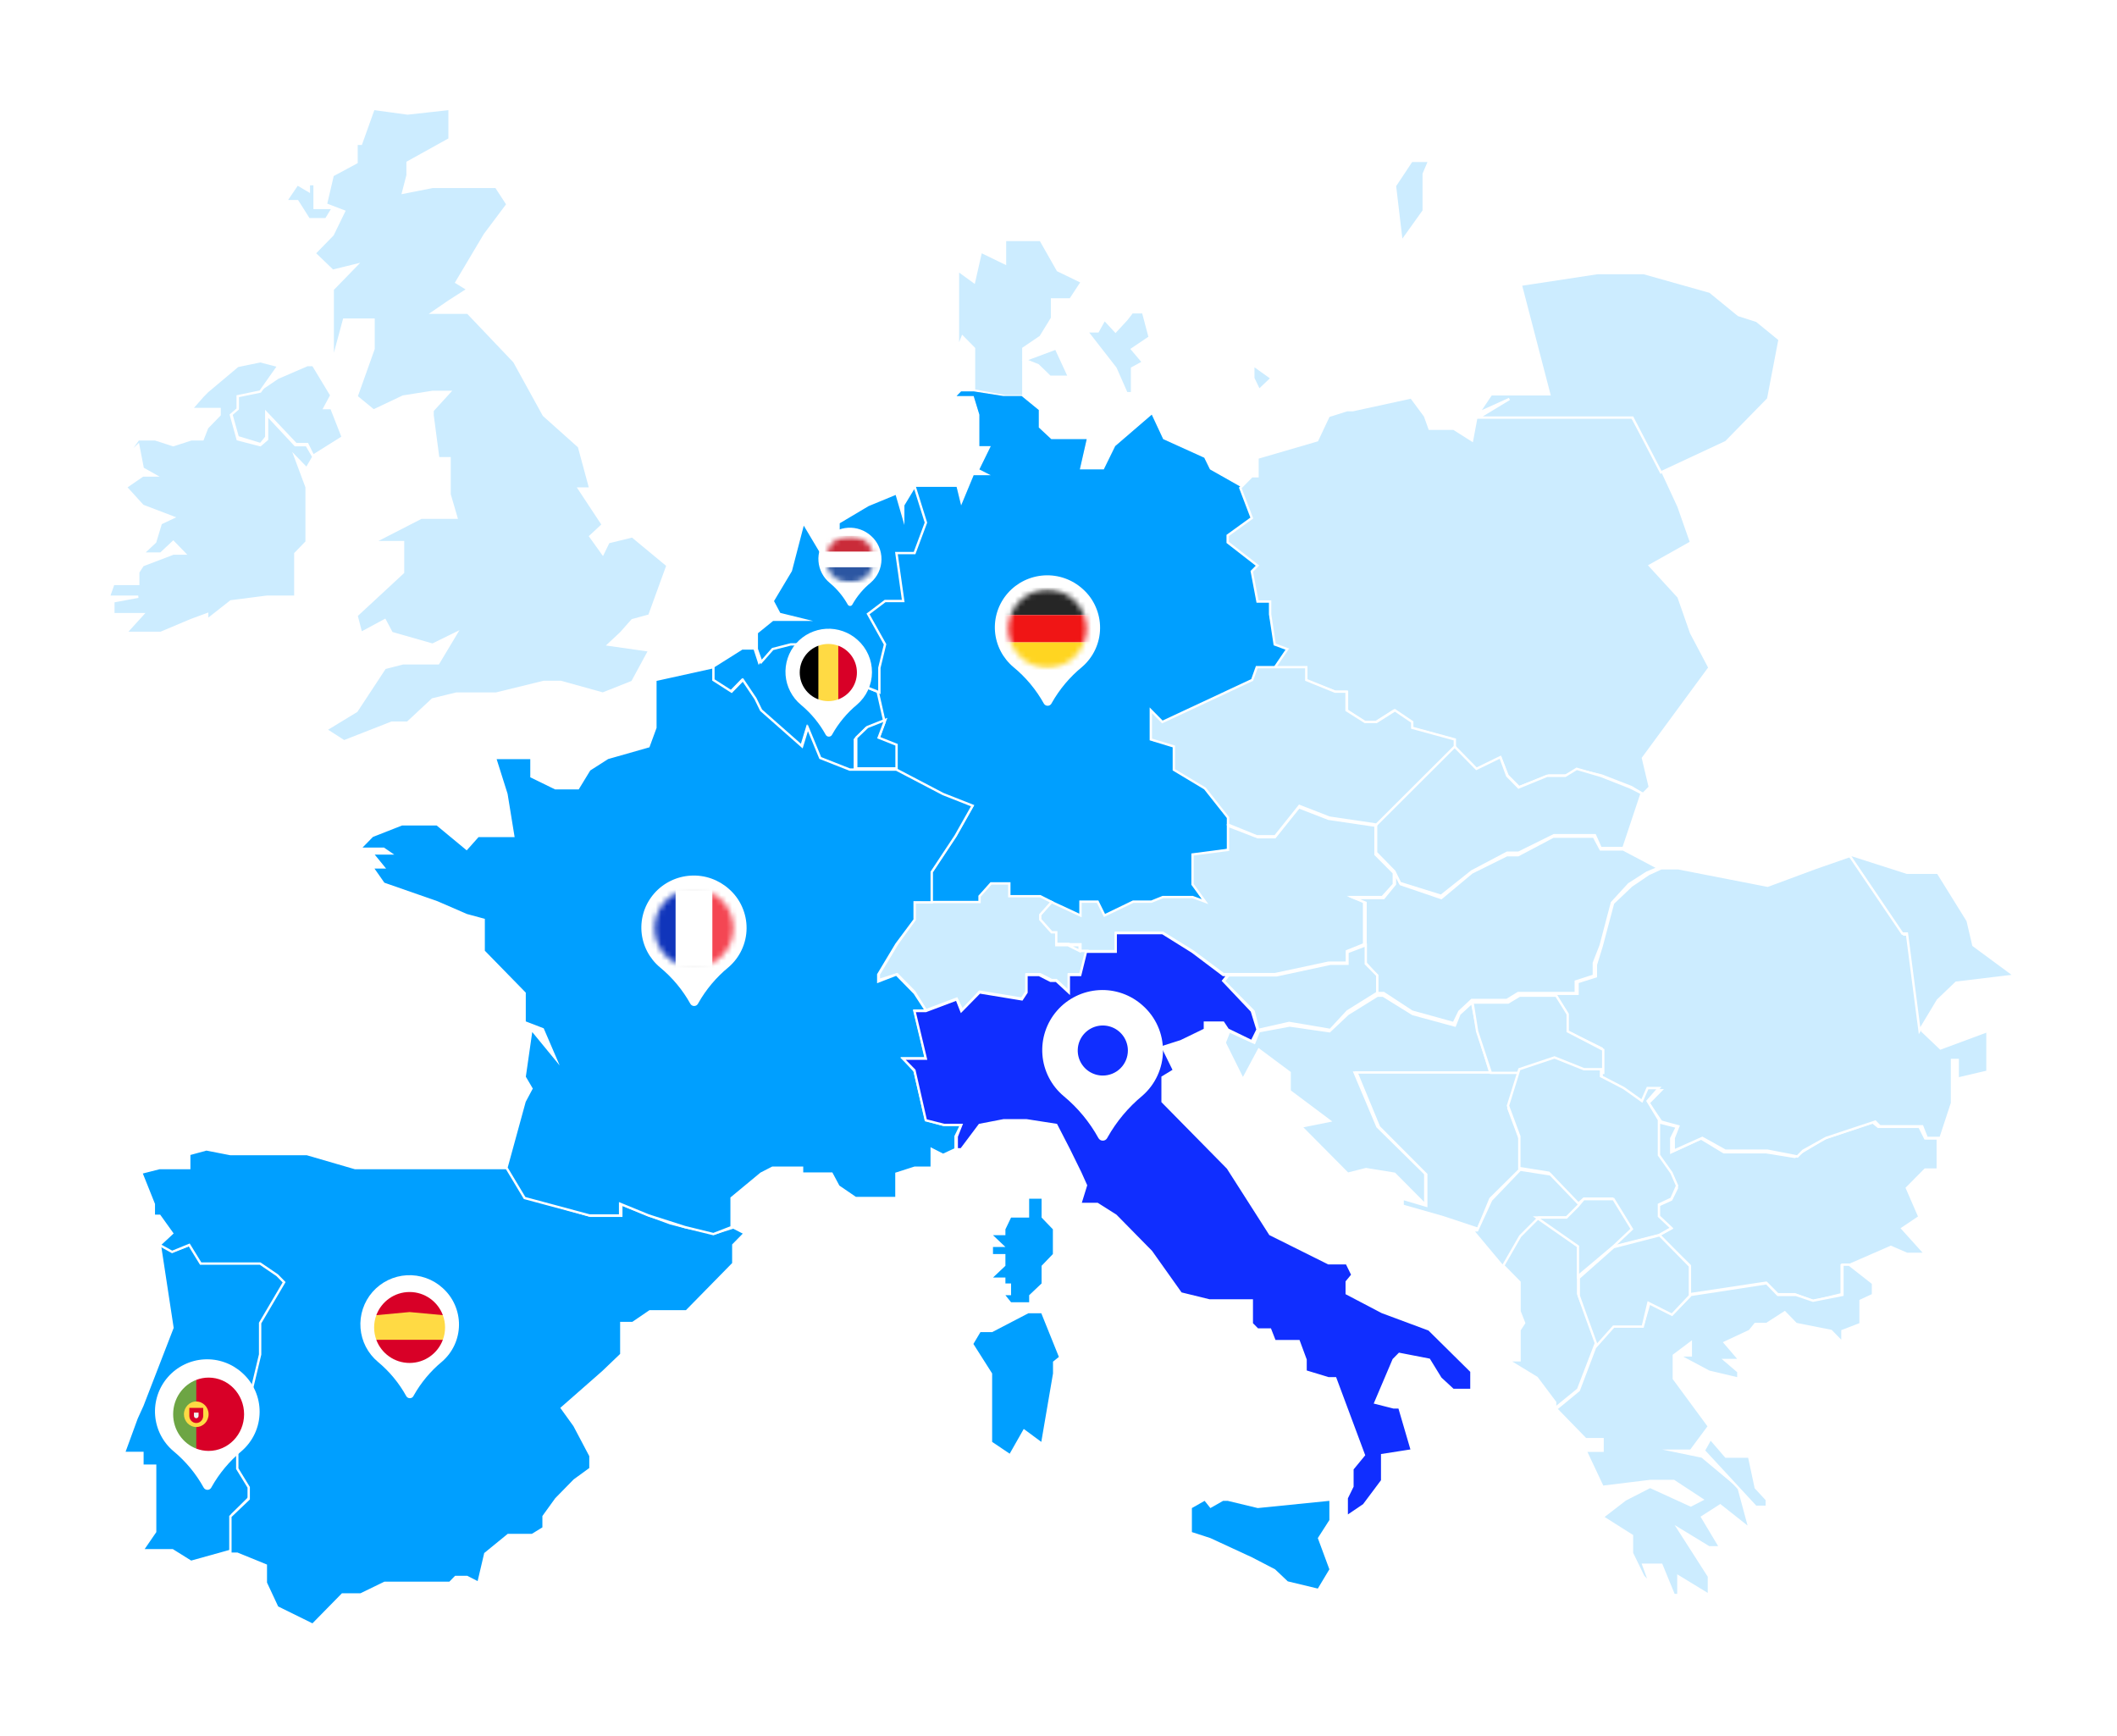 <svg width="389" height="319" viewBox="0 0 389 319" fill="none" xmlns="http://www.w3.org/2000/svg">
<path fill-rule="evenodd" clip-rule="evenodd" d="M275.842 232.157L279.216 226.804L282.383 223.372L289.974 228.944V232.157V234.303V237.73L291.244 240.948L293.349 246.521L289.974 255.306L285.758 258.738V257.665L282.383 253.166L277.105 249.947H279.216V244.375L280.059 243.089L279.216 240.948V235.59L275.842 232.157Z" fill="#CCECFF"/>
<path d="M275.842 232.157L279.216 226.804L282.383 223.372L289.974 228.944V232.157V234.303V237.73L291.244 240.948L293.349 246.521L289.974 255.306L285.758 258.738V257.665L282.383 253.166L277.105 249.947H279.216V244.375L280.059 243.089L279.216 240.948V235.59L275.842 232.157Z" stroke="white" stroke-width="0.433" stroke-miterlimit="10"/>
<path fill-rule="evenodd" clip-rule="evenodd" d="M130.892 122.586L136.337 119.154H138.644L139.481 121.726L141.575 119.154L144.926 118.294H148.278L152.679 119.154L157.075 121.726L156.03 124.951L161.268 127.097L162.526 132.675L159.174 133.748L157.075 135.894V141.477H156.03L150.585 139.332L148.278 133.748L147.234 137.186L139.481 130.529L138.644 128.383L136.337 124.951L134.243 127.097L130.892 124.951V122.586Z" fill="#009FFF"/>
<path d="M130.892 122.586L136.337 119.154H138.644L139.481 121.726L141.575 119.154L144.926 118.294H148.278L152.679 119.154L157.075 121.726L156.03 124.951L161.268 127.097L162.526 132.675L159.174 133.748L157.075 135.894V141.477H156.03L150.585 139.332L148.278 133.748L147.234 137.186L139.481 130.529L138.644 128.383L136.337 124.951L134.243 127.097L130.892 124.951V122.586Z" stroke="white" stroke-width="0.433" stroke-miterlimit="10"/>
<path fill-rule="evenodd" clip-rule="evenodd" d="M304.775 206.205L308.138 207.053L307.089 209.176V211.72L312.551 209.176L316.756 211.72H319.07H324.532L329.787 212.568L331.051 211.72L335.256 209.176L344.082 206.205L345.131 207.053H352.7L353.755 209.176H356.063V214.898H353.755L350.392 218.296L352.7 223.597L349.55 225.72L353.755 230.386H350.392L347.445 229.112L339.669 232.503H338.405V237.81L333.15 239.079L329.787 237.81H326.638L324.532 235.688L310.452 237.81V232.503L304.775 226.989L307.089 225.72L304.775 223.597V221.474L307.089 220.419L308.138 218.296L307.089 215.96L304.775 212.568V206.205Z" fill="#CCECFF"/>
<path d="M304.775 206.205L308.138 207.053L307.089 209.176V211.72L312.551 209.176L316.756 211.72H319.07H324.532L329.787 212.568L331.051 211.72L335.256 209.176L344.082 206.205L345.131 207.053H352.7L353.755 209.176H356.063V214.898H353.755L350.392 218.296L352.7 223.597L349.55 225.72L353.755 230.386H350.392L347.445 229.112L339.669 232.503H338.405V237.81L333.15 239.079L329.787 237.81H326.638L324.532 235.688L310.452 237.81V232.503L304.775 226.989L307.089 225.72L304.775 223.597V221.474L307.089 220.419L308.138 218.296L307.089 215.96L304.775 212.568V206.205Z" stroke="white" stroke-width="0.433" stroke-miterlimit="10"/>
<path fill-rule="evenodd" clip-rule="evenodd" d="M178.978 71.737V64.025L176.867 61.879L176.024 64.025V55.02V49.661L178.978 51.807L180.241 46.229L184.671 48.375V44.089H191.207L194.368 49.661L198.798 51.807L196.687 55.02H193.312V57.16V58.447L191.207 61.879L188.04 64.025V69.597V72.81H184.671L178.978 71.737Z" fill="#CCECFF"/>
<path d="M178.978 71.737V64.025L176.867 61.879L176.024 64.025V55.02V49.661L178.978 51.807L180.241 46.229L184.671 48.375V44.089H191.207L194.368 49.661L198.798 51.807L196.687 55.02H193.312V57.16V58.447L191.207 61.879L188.04 64.025V69.597V72.81H184.671L178.978 71.737Z" stroke="white" stroke-width="0.433" stroke-miterlimit="10"/>
<path fill-rule="evenodd" clip-rule="evenodd" d="M208.016 72.251H207.001L204.976 67.659L199.698 60.881H201.729L202.946 58.689L204.976 60.881L207.001 58.689L208.016 57.38H210.047L211.264 61.971L208.016 64.157L210.047 66.563L208.016 67.659V72.251Z" fill="#CCECFF"/>
<path d="M208.016 72.251H207.001L204.976 67.659L199.698 60.881H201.729L202.946 58.689L204.976 60.881L207.001 58.689L208.016 57.38H210.047L211.264 61.971L208.016 64.157L210.047 66.563L208.016 67.659V72.251Z" stroke="white" stroke-width="0.433" stroke-miterlimit="10"/>
<path fill-rule="evenodd" clip-rule="evenodd" d="M196.433 69.234H192.937L190.751 67.111L188.346 66.147L194.028 64.025L196.433 69.234Z" fill="#CCECFF"/>
<path d="M196.433 69.234H192.937L190.751 67.111L188.346 66.147L194.028 64.025L196.433 69.234Z" stroke="white" stroke-width="0.433" stroke-miterlimit="10"/>
<path fill-rule="evenodd" clip-rule="evenodd" d="M178.914 71.916L184.371 72.77H187.723L190.872 75.342V76.196V78.55L193.174 80.69H196.323H199.681L198.417 86.251H202.824L204.924 81.97L211.633 76.196L213.732 80.69L221.278 84.11L222.327 86.251L227.992 89.458L230.092 95.024L225.477 98.445V99.518L230.928 103.798L230.092 105.079L230.928 110.426H233.236V112.993L234.285 118.346L236.593 119.413L234.285 122.626H230.928L230.092 124.98L213.732 132.681L211.633 130.541V132.681V136.101L215.826 137.168V141.449L221.278 144.875L222.327 145.948L225.477 150.228V151.509V156.002L218.976 157.07V162.417L221.278 165.843L218.976 164.77H213.732L211.633 165.843H208.281L202.824 168.197L201.78 165.843H198.417V168.197L193.174 165.843L190.872 164.77H188.565H187.723H185.415V162.417H184.371H182.064L179.964 164.77V165.843H178.914H176.607H175.77H173.463H171.363V160.283L175.77 153.649L178.914 148.082L173.463 145.948L164.862 141.449V137.168L161.511 136.101L162.768 132.681L161.511 127.114V122.626L162.768 118.346L159.411 112.993L162.768 110.426H165.912L164.862 101.658H168.012L170.106 96.305L168.012 89.458H175.77L176.607 92.884L178.914 87.323H182.064L179.964 86.251L182.064 81.97H179.964V80.69V76.196L178.914 72.77H175.77L176.607 71.916H178.914Z" fill="#CCECFF"/>
<path d="M178.914 71.916L184.371 72.77H187.723L190.872 75.342V76.196V78.55L193.174 80.69H196.323H199.681L198.417 86.251H202.824L204.924 81.97L211.633 76.196L213.732 80.69L221.278 84.11L222.327 86.251L227.992 89.458L230.092 95.024L225.477 98.445V99.518L230.928 103.798L230.092 105.079L230.928 110.426H233.236V112.993L234.285 118.346L236.593 119.413L234.285 122.626H230.928L230.092 124.98L213.732 132.681L211.633 130.541V132.681V136.101L215.826 137.168V141.449L221.278 144.875L222.327 145.948L225.477 150.228V151.509V156.002L218.976 157.07V162.417L221.278 165.843L218.976 164.77H213.732L211.633 165.843H208.281L202.824 168.197L201.78 165.843H198.417V168.197L193.174 165.843L190.872 164.77H188.565H187.723H185.415V162.417H184.371H182.064L179.964 164.77V165.843H178.914H176.607H175.77H173.463H171.363V160.283L175.77 153.649L178.914 148.082L173.463 145.948L164.862 141.449V137.168L161.511 136.101L162.768 132.681L161.511 127.114V122.626L162.768 118.346L159.411 112.993L162.768 110.426H165.912L164.862 101.658H168.012L170.106 96.305L168.012 89.458H175.77L176.607 92.884L178.914 87.323H182.064L179.964 86.251L182.064 81.97H179.964V80.69V76.196L178.914 72.77H175.77L176.607 71.916H178.914Z" fill="#009FFF"/>
<path fill-rule="evenodd" clip-rule="evenodd" d="M189.107 220.257H191.391V221.555V223.718L193.468 225.881V229.123V230.421L191.391 232.584V234.742V235.826L189.107 237.989V239.281H188.069H185.785L184.746 237.989H185.785V235.826H184.746V234.742H182.462L184.746 232.584V230.421H182.462V229.123H184.746L182.462 226.96H184.746V225.881L185.785 223.718H188.069H189.107V221.555V220.257Z" fill="#009FFF"/>
<path fill-rule="evenodd" clip-rule="evenodd" d="M63.217 136.217L59.883 134.077L65.513 130.65L70.722 122.73L74.062 121.876H80.528L83.862 116.31L79.484 118.456L71.974 116.31L70.722 113.956L66.344 116.31L65.513 113.103L74.062 105.183V99.616H70.722H68.64L70.722 98.549L77.402 95.122H83.862L82.611 90.842V86.349V84.203H80.528L79.484 76.288V75.435L82.611 72.008H79.484L74.062 72.868L68.64 75.435L65.513 72.868L68.64 64.094V61.948V58.735H63.217L61.135 66.442V60.881V53.174L65.513 48.675L61.135 49.748L57.795 46.541L61.135 43.12L63.217 38.834L59.883 37.553L61.135 32.2L65.513 29.847V26.42H66.344L68.64 20L74.893 20.854L82.611 20V25.567L74.893 29.847V32.2L74.062 35.407L79.484 34.34H91.159L93.248 37.553L89.077 43.12L83.862 51.888L85.951 53.174L82.611 55.314L79.484 57.455H85.951L94.499 66.442L99.922 76.288L106.388 82.068L108.471 89.769H106.388L110.766 96.409L108.471 98.549L110.766 101.756L111.811 99.616L116.189 98.549L122.655 103.902L119.315 113.103L116.189 113.956L114.106 116.31L111.811 118.456L119.315 119.523L116.189 125.297L110.766 127.443L103.048 125.297H99.922L91.159 127.443H83.862L79.484 128.51L74.893 132.79H71.974L63.217 136.217Z" fill="#CCECFF"/>
<path d="M63.217 136.217L59.883 134.077L65.513 130.65L70.722 122.73L74.062 121.876H80.528L83.862 116.31L79.484 118.456L71.974 116.31L70.722 113.956L66.344 116.31L65.513 113.103L74.062 105.183V99.616H70.722H68.64L70.722 98.549L77.402 95.122H83.862L82.611 90.842V86.349V84.203H80.528L79.484 76.288V75.435L82.611 72.008H79.484L74.062 72.868L68.64 75.435L65.513 72.868L68.64 64.094V61.948V58.735H63.217L61.135 66.442V60.881V53.174L65.513 48.675L61.135 49.748L57.795 46.541L61.135 43.12L63.217 38.834L59.883 37.553L61.135 32.2L65.513 29.847V26.42H66.344L68.64 20L74.893 20.854L82.611 20V25.567L74.893 29.847V32.2L74.062 35.407L79.484 34.34H91.159L93.248 37.553L89.077 43.12L83.862 51.888L85.951 53.174L82.611 55.314L79.484 57.455H85.951L94.499 66.442L99.922 76.288L106.388 82.068L108.471 89.769H106.388L110.766 96.409L108.471 98.549L110.766 101.756L111.811 99.616L116.189 98.549L122.655 103.902L119.315 113.103L116.189 113.956L114.106 116.31L111.811 118.456L119.315 119.523L116.189 125.297L110.766 127.443L103.048 125.297H99.922L91.159 127.443H83.862L79.484 128.51L74.893 132.79H71.974L63.217 136.217Z" stroke="white" stroke-width="0.433" stroke-miterlimit="10"/>
<path fill-rule="evenodd" clip-rule="evenodd" d="M47.885 71.558L51.029 69.424L56.48 67.07H57.529L60.887 72.631L59.629 74.979H60.887L62.986 80.326L57.529 83.747L56.48 81.607H54.386L48.929 75.838V78.186V80.326L47.885 81.607L43.685 80.326L42.428 75.838L43.685 74.979V72.631L47.885 71.558Z" fill="#CCECFF"/>
<path d="M47.885 71.558L51.029 69.424L56.48 67.07H57.529L60.887 72.631L59.629 74.979H60.887L62.986 80.326L57.529 83.747L56.48 81.607H54.386L48.929 75.838V78.186V80.326L47.885 81.607L43.685 80.326L42.428 75.838L43.685 74.979V72.631L47.885 71.558Z" stroke="white" stroke-width="0.433" stroke-miterlimit="10"/>
<path fill-rule="evenodd" clip-rule="evenodd" d="M59.917 40.282H57.806H59.917H56.75L54.645 36.959H52.533L54.645 33.844L56.75 35.09V33.844H57.806V38.205H61.18L59.917 40.282Z" fill="#CCECFF"/>
<path d="M59.917 40.282H57.806H59.917ZM59.917 40.282H56.75L54.645 36.959H52.533L54.645 33.844L56.75 35.09V33.844H57.806V38.205H61.18L59.917 40.282Z" stroke="white" stroke-width="0.433" stroke-miterlimit="10"/>
<path fill-rule="evenodd" clip-rule="evenodd" d="M47.827 71.945L43.674 72.804V75.158L42.428 76.231L43.674 80.724L47.827 81.797L49.073 80.724V78.584V76.231L54.264 81.797H56.341L57.587 83.943L56.341 86.083L54.264 83.943L56.341 89.51V92.936V95.076V99.576L54.264 101.716V103.856V109.641H49.073L42.428 110.495L38.067 113.922V112.854L35.159 113.922L29.552 116.281H26.23H23.115L26.23 112.854H20.831V110.495L25.399 109.641H20L20.831 107.288H25.399V105.142L26.23 103.856L31.837 101.716H33.913L31.837 99.576L29.552 101.716H26.23L28.514 99.576L29.552 96.149L31.837 95.076L26.23 92.936L23.115 89.51L26.23 87.37H28.514L26.23 86.083L25.399 81.797L23.115 83.943L25.399 80.724H28.514L31.837 81.797L35.159 80.724H37.236L38.067 78.584L40.351 76.231V75.158H35.159L37.236 72.804L38.067 71.945L43.674 67.238L47.827 66.378L51.15 67.238L47.827 71.945Z" fill="#CCECFF"/>
<path d="M47.827 71.945L43.674 72.804V75.158L42.428 76.231L43.674 80.724L47.827 81.797L49.073 80.724V78.584V76.231L54.264 81.797H56.341L57.587 83.943L56.341 86.083L54.264 83.943L56.341 89.51V92.936V95.076V99.576L54.264 101.716V103.856V109.641H49.073L42.428 110.495L38.067 113.922V112.854L35.159 113.922L29.552 116.281H26.23H23.115L26.23 112.854H20.831V110.495L25.399 109.641H20L20.831 107.288H25.399V105.142L26.23 103.856L31.837 101.716H33.913L31.837 99.576L29.552 101.716H26.23L28.514 99.576L29.552 96.149L31.837 95.076L26.23 92.936L23.115 89.51L26.23 87.37H28.514L26.23 86.083L25.399 81.797L23.115 83.943L25.399 80.724H28.514L31.837 81.797L35.159 80.724H37.236L38.067 78.584L40.351 76.231V75.158H35.159L37.236 72.804L38.067 71.945L43.674 67.238L47.827 66.378L51.15 67.238L47.827 71.945Z" stroke="white" stroke-width="0.433" stroke-miterlimit="10"/>
<path fill-rule="evenodd" clip-rule="evenodd" d="M242.149 291.889L236.629 290.563L234.298 288.353L230.053 286.15L222.409 282.614L219.012 281.512V277.099L221.348 275.772L222.409 277.099L224.746 275.772H225.594L231.114 277.099L244.272 275.772V279.303L242.149 282.614L244.272 288.353L242.149 291.889Z" fill="#009FFF"/>
<path fill-rule="evenodd" clip-rule="evenodd" d="M185.531 267.108L182.306 264.939V259.084V258.219V253.662V252.364L178.862 246.942L180.154 244.773H182.306L188.974 241.3H191.339L194.57 249.324L193.491 250.195V252.364L191.339 264.939L188.115 262.557L185.531 267.108Z" fill="#009FFF"/>
<path fill-rule="evenodd" clip-rule="evenodd" d="M157.335 141.195V135.542L159.394 133.58L162.688 132.277L161.454 135.542L164.742 136.845V141.195H161.454H157.335Z" fill="#009FFF"/>
<path d="M157.335 141.195V135.542L159.394 133.58L162.688 132.277L161.454 135.542L164.742 136.845V141.195H161.454H157.335Z" stroke="white" stroke-width="0.433" stroke-miterlimit="10"/>
<path fill-rule="evenodd" clip-rule="evenodd" d="M139.06 119.257V116.246L141.978 113.881H147.614L143.23 112.803L141.978 110.438L145.318 104.848L147.614 96.028L150.948 101.623L153.036 107L156.163 109.578L154.081 103.769L156.163 99.472H154.081V96.028L159.503 92.803L164.718 90.652L165.969 94.955V92.803L168.052 89.36L170.14 96.028L168.052 101.623H164.718L165.969 110.438H162.629L159.503 112.803L162.629 118.398L161.585 122.701V127.218L156.163 125.066L157.415 121.623L153.036 119.257L148.652 118.398H145.318L141.978 119.257L139.896 121.623L139.06 119.257Z" fill="#CCECFF"/>
<path d="M139.06 119.257V116.246L141.978 113.881H147.614L143.23 112.803L141.978 110.438L145.318 104.848L147.614 96.028L150.948 101.623L153.036 107L156.163 109.578L154.081 103.769L156.163 99.472H154.081V96.028L159.503 92.803L164.718 90.652L165.969 94.955V92.803L168.052 89.36L170.14 96.028L168.052 101.623H164.718L165.969 110.438H162.629L159.503 112.803L162.629 118.398L161.585 122.701V127.218L156.163 125.066L157.415 121.623L153.036 119.257L148.652 118.398H145.318L141.978 119.257L139.896 121.623L139.06 119.257Z" fill="#009FFF" stroke="white" stroke-width="0.433" stroke-miterlimit="10"/>
<path fill-rule="evenodd" clip-rule="evenodd" d="M225.644 151.722L231.107 153.833H234.262L238.669 148.336L244.132 150.453L252.75 151.722V157.006L256.113 160.386V162.503L254.013 164.828H250.65H248.55L250.65 165.676V173.498L247.495 174.767V176.884H244.132L234.262 178.995H225.644H224.807L219.131 174.767L213.669 171.387H210.519H205.056V174.767H199.594H198.538V173.498H193.917V171.387H193.075L190.976 169.062V168.214L193.075 165.676L198.538 168.214V165.676H201.693L202.951 168.214L208.206 165.676H211.563L213.669 164.828H219.131L221.444 165.676L219.131 162.503V157.006L225.644 156.158V151.722Z" fill="#CCECFF"/>
<path d="M225.644 151.722L231.107 153.833H234.262L238.669 148.336L244.132 150.453L252.75 151.722V157.006L256.113 160.386V162.503L254.013 164.828H250.65H248.55L250.65 165.676V173.498L247.495 174.767V176.884H244.132L234.262 178.995H225.644H224.807L219.131 174.767L213.669 171.387H210.519H205.056V174.767H199.594H198.538V173.498H193.917V171.387H193.075L190.976 169.062V168.214L193.075 165.676L198.538 168.214V165.676H201.693L202.951 168.214L208.206 165.676H211.563L213.669 164.828H219.131L221.444 165.676L219.131 162.503V157.006L225.644 156.158V151.722Z" stroke="white" stroke-width="0.433" stroke-miterlimit="10"/>
<path fill-rule="evenodd" clip-rule="evenodd" d="M271.331 76.433H299.786L305.266 86.233L308.427 93.057L310.741 99.662L303.155 103.925L308.427 109.676L310.741 116.287L314.115 122.678L301.892 139.303L303.155 144.627L301.892 145.908L299.786 144.627L294.306 142.498L289.876 141.431L287.771 142.498H284.61L279.13 144.627L277.018 142.498L275.755 139.303L271.331 141.431L267.114 137.168V135.894L259.315 133.759V132.698L256.148 130.564L252.779 132.698H250.668L247.513 130.564V128.222V127.154H245.401L239.921 125.02V122.678H236.547H234.228L236.547 119.269L234.228 118.415L233.386 112.878V110.53H231.067L230.017 104.986L231.067 103.925L225.587 99.662V98.387L230.017 95.186L227.906 89.648L230.017 87.514H231.067V84.105L242.027 80.909L244.138 76.433L247.513 75.365H248.563L259.315 73.023L261.842 76.433L262.684 78.775H267.114L270.488 80.909L271.331 76.433Z" fill="#CCECFF"/>
<path d="M271.331 76.433H299.786L305.266 86.233L308.427 93.057L310.741 99.662L303.155 103.925L308.427 109.676L310.741 116.287L314.115 122.678L301.892 139.303L303.155 144.627L301.892 145.908L299.786 144.627L294.306 142.498L289.876 141.431L287.771 142.498H284.61L279.13 144.627L277.018 142.498L275.755 139.303L271.331 141.431L267.114 137.168V135.894L259.315 133.759V132.698L256.148 130.564L252.779 132.698H250.668L247.513 130.564V128.222V127.154H245.401L239.921 125.02V122.678H236.547H234.228L236.547 119.269L234.228 118.415L233.386 112.878V110.53H231.067L230.017 104.986L231.067 103.925L225.587 99.662V98.387L230.017 95.186L227.906 89.648L230.017 87.514H231.067V84.105L242.027 80.909L244.138 76.433L247.513 75.365H248.563L259.315 73.023L261.842 76.433L262.684 78.775H267.114L270.488 80.909L271.331 76.433Z" stroke="white" stroke-width="0.433" stroke-miterlimit="10"/>
<path fill-rule="evenodd" clip-rule="evenodd" d="M29.356 228.633L31.692 229.908L35.096 228.633L37.218 232.042H40.622H44.025H48.271L51.461 234.17L52.736 235.238L48.271 242.904V248.649L46.148 257.383H42.745L44.025 263.982V266.11V269.306L46.148 272.715V274.844L42.745 278.247V284.852L35.096 286.98L31.692 284.852H26.172L28.508 281.443V271.648V269.306H26.172V266.964H22.769L25.105 260.573L26.172 258.231L31.692 243.965L29.356 228.633Z" fill="#009FFF"/>
<path d="M29.356 228.633L31.692 229.908L35.096 228.633L37.218 232.042H40.622H44.025H48.271L51.461 234.17L52.736 235.238L48.271 242.904V248.649L46.148 257.383H42.745L44.025 263.982V266.11V269.306L46.148 272.715V274.844L42.745 278.247V284.852L35.096 286.98L31.692 284.852H26.172L28.508 281.443V271.648V269.306H26.172V266.964H22.769L25.105 260.573L26.172 258.231L31.692 243.965L29.356 228.633Z" stroke="white" stroke-width="0.433" stroke-miterlimit="10"/>
<path fill-rule="evenodd" clip-rule="evenodd" d="M333.434 159.544L340.165 157.196L349.845 171.716H350.895L353.208 189.436L356.576 192.638L365.2 189.436V196.912L359.732 198.193V194.772H358.682V198.193V200.327V202.675L356.576 209.083H354.05L353.208 206.949H345.426L344.584 206.09L335.539 209.083L331.328 211.431L330.272 212.498L324.804 211.431H319.543H317.022L312.811 209.083L307.551 211.431V209.083L308.393 206.949L305.237 206.09L302.924 202.675L305.237 200.327H302.924L301.869 202.675L298.506 200.327L294.3 198.193V196.912V192.638L287.776 189.436V186.021L285.671 182.606H289.876V180.472L293.245 179.405V177.271L294.3 173.85L296.4 165.953L299.769 162.746L302.924 160.611L305.237 159.544H308.393L324.804 162.746L333.434 159.544Z" fill="#CCECFF"/>
<path d="M333.434 159.544L340.165 157.196L349.845 171.716H350.895L353.208 189.436L356.576 192.638L365.2 189.436V196.912L359.732 198.193V194.772H358.682V198.193V200.327V202.675L356.576 209.083H354.05L353.208 206.949H345.426L344.584 206.09L335.539 209.083L331.328 211.431L330.272 212.498L324.804 211.431H319.543H317.022L312.811 209.083L307.551 211.431V209.083L308.393 206.949L305.237 206.09L302.924 202.675L305.237 200.327H302.924L301.869 202.675L298.506 200.327L294.3 198.193V196.912V192.638L287.776 189.436V186.021L285.671 182.606H289.876V180.472L293.245 179.405V177.271L294.3 173.85L296.4 165.953L299.769 162.746L302.924 160.611L305.237 159.544H308.393L324.804 162.746L333.434 159.544Z" stroke="white" stroke-width="0.433" stroke-miterlimit="10"/>
<path fill-rule="evenodd" clip-rule="evenodd" d="M257.538 44.424L256.321 34.144L259.373 29.553H262.626L261.605 31.958V37.646V38.736L257.538 44.424Z" fill="#CCECFF"/>
<path d="M257.538 44.424L256.321 34.144L259.373 29.553H262.626L261.605 31.958V37.646V38.736L257.538 44.424Z" stroke="white" stroke-width="0.433" stroke-miterlimit="10"/>
<path fill-rule="evenodd" clip-rule="evenodd" d="M231.355 71.697L230.294 69.493V67.07L233.68 69.493L231.355 71.697Z" fill="#CCECFF"/>
<path d="M231.355 71.697L230.294 69.493V67.07L233.68 69.493L231.355 71.697Z" stroke="white" stroke-width="0.433" stroke-miterlimit="10"/>
<path fill-rule="evenodd" clip-rule="evenodd" d="M171.375 165.74H173.475H175.788H176.838H178.944H179.993V164.672L182.099 162.319H184.412H185.462V164.672H187.775H188.617H191.144L193.244 165.74L191.144 168.093V168.953L193.244 171.306H194.086V173.446H196.399L198.504 174.727H199.768L198.504 179.007H196.399V182.214L194.086 180.08H193.244L191.144 179.007H188.617V182.214L187.775 183.501L179.993 182.214L176.838 185.641L175.788 183.501L170.112 185.641L168.007 182.214L164.851 179.007L161.488 180.08V179.007L164.851 173.446L168.007 168.953V165.74H171.375Z" fill="#CCECFF"/>
<path d="M171.375 165.74H173.475H175.788H176.838H178.944H179.993V164.672L182.099 162.319H184.412H185.462V164.672H187.775H188.617H191.144L193.244 165.74L191.144 168.093V168.953L193.244 171.306H194.086V173.446H196.399L198.504 174.727H199.768L198.504 179.007H196.399V182.214L194.086 180.08H193.244L191.144 179.007H188.617V182.214L187.775 183.501L179.993 182.214L176.838 185.641L175.788 183.501L170.112 185.641L168.007 182.214L164.851 179.007L161.488 180.08V179.007L164.851 173.446L168.007 168.953V165.74H171.375Z" stroke="white" stroke-width="0.433" stroke-miterlimit="10"/>
<path fill-rule="evenodd" clip-rule="evenodd" d="M93.369 214.615L96.518 219.969L108.494 223.389H114.164V221.249L119.413 223.389L123.186 224.779L126.134 225.535L131.383 226.608L134.746 225.535L136.846 226.608L134.746 228.748V232.169L131.383 235.601L126.134 240.948H119.413L116.264 243.094H114.164V248.868L110.801 252.087L103.244 258.721L105.552 261.928L108.494 267.5V269.854L105.552 271.994L102.195 275.421L99.881 278.628V280.768L97.782 282.054H93.369L89.169 285.481C88.748 287.269 88.333 289.051 87.912 290.834L85.812 289.761H83.713L82.663 290.834H70.687L66.28 292.974H62.917L57.455 298.54L50.948 295.333L48.848 290.84V287.627L43.599 285.486H42.336V278.634L45.699 275.426V273.286L43.599 269.86V264.507C43.172 262.222 42.757 259.938 42.336 257.654H45.699L47.798 248.874V243.1L52.205 235.607L50.948 234.32L47.798 232.175H36.873L34.773 228.754L31.623 230.034L29.316 228.754L31.623 226.614L29.316 223.395H28.266V221.255L25.953 215.475L29.316 214.621H34.773V212.054L37.923 211.195L42.336 212.054H56.405L65.23 214.621H93.369V214.615Z" fill="#009FFF"/>
<path d="M93.369 214.615L96.518 219.969L108.494 223.389H114.164V221.249L119.413 223.389L123.186 224.779L126.134 225.535L131.383 226.608L134.746 225.535L136.846 226.608L134.746 228.748V232.169L131.383 235.601L126.134 240.948H119.413L116.264 243.094H114.164V248.868L110.801 252.087L103.244 258.721L105.552 261.928L108.494 267.5V269.854L105.552 271.994L102.195 275.421L99.881 278.628V280.768L97.782 282.054H93.369L89.169 285.481C88.748 287.269 88.333 289.051 87.912 290.834L85.812 289.761H83.713L82.663 290.834H70.687L66.28 292.974H62.917L57.455 298.54L50.948 295.333L48.848 290.84V287.627L43.599 285.486H42.336V278.634L45.699 275.426V273.286L43.599 269.86V264.507C43.172 262.222 42.757 259.938 42.336 257.654H45.699L47.798 248.874V243.1L52.205 235.607L50.948 234.32L47.798 232.175H36.873L34.773 228.754L31.623 230.034L29.316 228.754L31.623 226.614L29.316 223.395H28.266V221.255L25.953 215.475L29.316 214.621H34.773V212.054L37.923 211.195L42.336 212.054H56.405L65.23 214.621H93.369V214.615Z" stroke="white" stroke-width="0.433" stroke-miterlimit="10"/>
<path fill-rule="evenodd" clip-rule="evenodd" d="M298.269 156.077L304.706 159.481L302.63 160.334L299.307 162.463L296.192 165.866L294.115 173.74L292.869 176.93V179.272L289.547 180.334V182.462H285.394H278.956L276.879 183.737H270.442L268.157 185.866L267.119 187.994L259.436 185.866L254.244 182.462H252.998V179.272L250.921 176.93V173.74V165.866L248.845 165.013H250.921H254.244L256.321 162.463V160.334L257.359 162.463L264.835 165.013L270.442 160.334L276.879 157.139H278.956L285.394 153.735H287.47H292.869L294.115 156.077H298.269Z" fill="#CCECFF"/>
<path d="M298.269 156.077L304.706 159.481L302.63 160.334L299.307 162.463L296.192 165.866L294.115 173.74L292.869 176.93V179.272L289.547 180.334V182.462H285.394H278.956L276.879 183.737H270.442L268.157 185.866L267.119 187.994L259.436 185.866L254.244 182.462H252.998V179.272L250.921 176.93V173.74V165.866L248.845 165.013H250.921H254.244L256.321 162.463V160.334L257.359 162.463L264.835 165.013L270.442 160.334L276.879 157.139H278.956L285.394 153.735H287.47H292.869L294.115 156.077H298.269Z" stroke="white" stroke-width="0.433" stroke-miterlimit="10"/>
<path fill-rule="evenodd" clip-rule="evenodd" d="M310.688 237.931L324.619 235.791L326.695 237.931H330.024L333.145 238.993L338.55 237.931V232.371H339.796L344.162 235.791V237.931L341.878 238.993V243.273L338.55 244.554V246.694L336.467 244.554L330.024 243.273L327.947 241.133L324.619 243.273H322.542L321.498 244.554L316.924 246.694L321.498 252.035L319.422 249.895H316.924L319.422 252.035V253.316L314.016 252.035L308.404 249.041H310.688V246.694L307.567 249.041V253.316L314.016 262.078L310.688 266.566H307.567L312.765 267.639L319.422 273.194L321.498 280.889L316.093 276.615L312.765 278.749L316.093 284.31H314.016L308.404 280.889L314.016 289.651V290.932V293.072L308.404 289.651V290.932V293.072H307.567L305.283 287.511H301.955L303.201 290.932L301.955 289.651L299.878 285.377V282.17L294.473 278.749L298.632 275.542L303.201 273.194L310.688 276.615L312.765 275.542L307.567 272.127H303.201L294.473 273.194L291.352 266.566H294.473V264.432H291.352L285.947 258.877L290.106 255.456L293.429 246.694L296.55 243.273H301.955L303.201 238.993L307.567 241.133L310.688 237.931Z" fill="#CCECFF"/>
<path d="M310.688 237.931L324.619 235.791L326.695 237.931H330.024L333.145 238.993L338.55 237.931V232.371H339.796L344.162 235.791V237.931L341.878 238.993V243.273L338.55 244.554V246.694L336.467 244.554L330.024 243.273L327.947 241.133L324.619 243.273H322.542L321.498 244.554L316.924 246.694L321.498 252.035L319.422 249.895H316.924L319.422 252.035V253.316L314.016 252.035L308.404 249.041H310.688V246.694L307.567 249.041V253.316L314.016 262.078L310.688 266.566H307.567L312.765 267.639L319.422 273.194L321.498 280.889L316.093 276.615L312.765 278.749L316.093 284.31H314.016L308.404 280.889L314.016 289.651V290.932V293.072L308.404 289.651V290.932V293.072H307.567L305.283 287.511H301.955L303.201 290.932L301.955 289.651L299.878 285.377V282.17L294.473 278.749L298.632 275.542L303.201 273.194L310.688 276.615L312.765 275.542L307.567 272.127H303.201L294.473 273.194L291.352 266.566H294.473V264.432H291.352L285.947 258.877L290.106 255.456L293.429 246.694L296.55 243.273H301.955L303.201 238.993L307.567 241.133L310.688 237.931Z" stroke="white" stroke-width="0.433" stroke-miterlimit="10"/>
<path fill-rule="evenodd" clip-rule="evenodd" d="M319.37 273.355L316.33 270.062L313.082 266.549L314.299 264.351L317.137 267.645H321.4L322.617 273.355L324.648 275.553V276.868H322.617L319.37 273.355Z" fill="#CCECFF"/>
<path d="M319.37 273.355L316.33 270.062L313.082 266.549L314.299 264.351L317.137 267.645H321.4L322.617 273.355L324.648 275.553V276.868H322.617L319.37 273.355Z" stroke="white" stroke-width="0.433" stroke-miterlimit="10"/>
<path fill-rule="evenodd" clip-rule="evenodd" d="M198.378 174.738L196.238 173.671H193.885H198.378V174.738Z" fill="#CCECFF"/>
<path d="M198.378 174.738L196.238 173.671H193.885H198.378V174.738Z" stroke="white" stroke-width="0.433" stroke-miterlimit="10"/>
<path fill-rule="evenodd" clip-rule="evenodd" d="M305.203 86.793L299.971 76.733H271.688L277.347 73.306L271.688 75.873L273.99 72.447H284.679L279.441 52.321L293.476 50.181H302.065L314.213 53.607L319.451 57.887L322.803 58.96L326.996 62.386L324.902 73.306L317.15 81.226L305.203 86.793Z" fill="#CCECFF"/>
<path d="M305.203 86.793L299.971 76.733H271.688L277.347 73.306L271.688 75.873L273.99 72.447H284.679L279.441 52.321L293.476 50.181H302.065L314.213 53.607L319.451 57.887L322.803 58.96L326.996 62.386L324.902 73.306L317.15 81.226L305.203 86.793Z" stroke="white" stroke-width="0.433" stroke-miterlimit="10"/>
<path fill-rule="evenodd" clip-rule="evenodd" d="M339.664 156.92L350.399 160.358H356.081L361.555 169.172L362.611 173.683L370.191 179.272L359.45 180.564L356.081 183.789L352.718 189.379L350.399 171.537H349.557L339.664 156.92Z" fill="#CCECFF"/>
<path d="M339.664 156.92L350.399 160.358H356.081L361.555 169.172L362.611 173.683L370.191 179.272L359.45 180.564L356.081 183.789L352.718 189.379L350.399 171.537H349.557L339.664 156.92Z" stroke="white" stroke-width="0.433" stroke-miterlimit="10"/>
<path fill-rule="evenodd" clip-rule="evenodd" d="M225.738 179.215H234.563L244.445 177.086H247.6V174.952L250.963 173.671V177.086L253.069 179.215V182.416L247.6 185.825L244.445 189.24L236.877 187.959L231.2 189.24L230.364 185.825L224.896 180.282L225.738 179.215Z" fill="#CCECFF"/>
<path d="M225.738 179.215H234.563L244.445 177.086H247.6V174.952L250.963 173.671V177.086L253.069 179.215V182.416L247.6 185.825L244.445 189.24L236.877 187.959L231.2 189.24L230.364 185.825L224.896 180.282L225.738 179.215Z" stroke="white" stroke-width="0.433" stroke-miterlimit="10"/>
<path fill-rule="evenodd" clip-rule="evenodd" d="M253.097 182.947H254.147L259.592 186.327L267.339 188.433L268.175 186.327L270.483 184.216L271.527 189.488L273.834 197.085H270.483H259.592H248.909L253.097 207.007L261.894 215.665V221.365L256.24 215.665L251.003 214.817L247.651 215.665L239.062 207.007L244.3 205.951L236.974 200.465V197.085L231.315 192.868L228.385 198.354L225.033 191.599L225.87 189.488L230.479 191.599L231.315 189.488L236.974 188.433L244.3 189.488L247.651 186.327L253.097 182.947Z" fill="#CCECFF"/>
<path d="M253.097 182.947H254.147L259.592 186.327L267.339 188.433L268.175 186.327L270.483 184.216L271.527 189.488L273.834 197.085H270.483H259.592H248.909L253.097 207.007L261.894 215.665V221.365L256.24 215.665L251.003 214.817L247.651 215.665L239.062 207.007L244.3 205.951L236.974 200.465V197.085L231.315 192.868L228.385 198.354L225.033 191.599L225.87 189.488L230.479 191.599L231.315 189.488L236.974 188.433L244.3 189.488L247.651 186.327L253.097 182.947Z" stroke="white" stroke-width="0.433" stroke-miterlimit="10"/>
<path fill-rule="evenodd" clip-rule="evenodd" d="M271.585 225.789L265.176 223.66L257.735 221.538V220.257L262.078 221.538V215.792L253.397 207.07L249.261 197.068H259.805H270.76H273.857H279.234L277.168 203.661L279.234 209.193V214.938L273.857 220.257L271.585 225.789Z" fill="#CCECFF"/>
<path d="M271.585 225.789L265.176 223.66L257.735 221.538V220.257L262.078 221.538V215.792L253.397 207.07L249.261 197.068H259.805H270.76H273.857H279.234L277.168 203.661L279.234 209.193V214.938L273.857 220.257L271.585 225.789Z" stroke="white" stroke-width="0.433" stroke-miterlimit="10"/>
<path fill-rule="evenodd" clip-rule="evenodd" d="M270.58 184.216H277.11L279.215 182.947H285.959L288.064 186.333V189.511L294.594 192.897V197.131H291.225L285.959 195.014L279.215 197.131H273.949L271.422 189.511L270.58 184.216Z" fill="#CCECFF"/>
<path d="M270.58 184.216H277.11L279.215 182.947H285.959L288.064 186.333V189.511L294.594 192.897V197.131H291.225L285.959 195.014L279.215 197.131H273.949L271.422 189.511L270.58 184.216Z" stroke="white" stroke-width="0.433" stroke-miterlimit="10"/>
<path fill-rule="evenodd" clip-rule="evenodd" d="M294.191 196.462V197.76L298.362 199.923L301.702 202.3L302.746 199.923H304.828L302.746 202.3L304.828 205.755V212.245L307.124 215.486L308.168 217.869L307.124 220.245L304.828 221.324V223.487L307.124 225.65L304.828 226.948L296.279 229.111L299.614 225.65L296.279 220.245H291.065L289.813 221.324L284.598 215.486L279.176 214.621V208.784L277.088 203.165L279.176 196.462L285.642 194.299L291.065 196.462H294.191Z" fill="#CCECFF"/>
<path d="M294.191 196.462V197.76L298.362 199.923L301.702 202.3L302.746 199.923H304.828L302.746 202.3L304.828 205.755V212.245L307.124 215.486L308.168 217.869L307.124 220.245L304.828 221.324V223.487L307.124 225.65L304.828 226.948L296.279 229.112L299.614 225.65L296.279 220.245H291.065L289.813 221.324L284.598 215.486L279.176 214.621V208.784L277.088 203.165L279.176 196.462L285.642 194.299L291.065 196.462H294.191Z" stroke="white" stroke-width="0.433" stroke-miterlimit="10"/>
<path fill-rule="evenodd" clip-rule="evenodd" d="M282.751 223.712L279.337 227.139L276.135 232.711L270.58 226.066H271.434L273.995 220.499L279.337 214.927L284.886 215.786L290.441 221.566L288.306 223.712H282.751Z" fill="#CCECFF"/>
<path d="M282.751 223.712L279.337 227.139L276.135 232.711L270.58 226.066H271.434L273.995 220.499L279.337 214.927L284.886 215.786L290.441 221.566L288.306 223.712H282.751Z" stroke="white" stroke-width="0.433" stroke-miterlimit="10"/>
<path fill-rule="evenodd" clip-rule="evenodd" d="M296.481 229.008L289.946 234.511V232.394V229.008L282.349 223.712H287.834L289.946 221.595L290.996 220.326H296.481L299.856 225.829L296.481 229.008Z" fill="#CCECFF"/>
<path d="M296.481 229.008L289.946 234.511V232.394V229.008L282.349 223.712H287.834L289.946 221.595L290.996 220.326H296.481L299.856 225.829L296.481 229.008Z" stroke="white" stroke-width="0.433" stroke-miterlimit="10"/>
<path fill-rule="evenodd" clip-rule="evenodd" d="M304.955 226.971L310.522 232.636V238.087L307.222 241.577L302.89 239.397L301.858 243.758H296.499L293.401 247.242L291.342 241.577L290.102 238.087V234.817L296.499 229.152L304.955 226.971Z" fill="#CCECFF"/>
<path d="M304.955 226.971L310.522 232.636V238.087L307.222 241.577L302.89 239.397L301.858 243.758H296.499L293.401 247.242L291.342 241.577L290.102 238.087V234.817L296.499 229.152L304.955 226.971Z" stroke="white" stroke-width="0.433" stroke-miterlimit="10"/>
<path fill-rule="evenodd" clip-rule="evenodd" d="M267.103 136.984L271.291 141.264L275.686 139.124L276.944 142.55L279.043 144.691L284.275 142.55H287.627L289.721 141.264L294.122 142.55L299.567 144.691L301.661 145.758L298.31 155.818H294.122L293.072 153.464H287.627H285.533L279.043 156.677H276.944L270.454 160.104L264.801 164.597L257.262 162.244L256.212 160.104L252.86 156.677V151.324L267.103 136.984Z" fill="#CCECFF"/>
<path d="M267.103 136.984L271.291 141.264L275.686 139.124L276.944 142.55L279.043 144.691L284.275 142.55H287.627L289.721 141.264L294.122 142.55L299.567 144.691L301.661 145.758L298.31 155.818H294.122L293.072 153.464H287.627H285.533L279.043 156.677H276.944L270.454 160.104L264.801 164.597L257.262 162.244L256.212 160.104L252.86 156.677V151.324L267.103 136.984Z" stroke="white" stroke-width="0.433" stroke-miterlimit="10"/>
<path fill-rule="evenodd" clip-rule="evenodd" d="M230.929 122.586H234.315H236.645H240.031V124.945L245.315 127.085H247.432V128.372V130.512L250.818 132.658H252.935L256.321 130.512L259.494 132.658V133.731L267.327 135.871V137.157L252.935 151.515L244.259 150.228L238.762 148.088L234.315 153.66H230.929L225.645 151.515V150.228L222.259 145.948L221.411 144.875L215.694 141.443V137.157L211.466 135.871V132.658V130.512L213.583 132.658L230.086 124.945L230.929 122.586Z" fill="#CCECFF"/>
<path d="M230.929 122.586H234.315H236.645H240.031V124.945L245.315 127.085H247.432V128.372V130.512L250.818 132.658H252.935L256.321 130.512L259.494 132.658V133.731L267.327 135.871V137.157L252.935 151.515L244.259 150.228L238.762 148.088L234.315 153.66H230.929L225.645 151.515V150.228L222.259 145.948L221.411 144.875L215.694 141.443V137.157L211.466 135.871V132.658V130.512L213.583 132.658L230.086 124.945L230.929 122.586Z" stroke="white" stroke-width="0.433" stroke-miterlimit="10"/>
<path fill-rule="evenodd" clip-rule="evenodd" d="M131.089 122.586V124.939L134.429 127.08L136.511 124.939L138.813 128.366L139.857 130.5L147.379 137.134L148.429 133.707L150.724 139.274L156.158 141.414H157.202H161.379H164.719L173.291 145.902L178.724 148.042L175.586 153.603L171.202 160.231V165.797H168.064V168.999L164.719 173.492L161.379 179.059V180.345L164.719 179.059L168.064 182.48L170.153 185.687H168.064L170.153 194.455H165.982L168.064 196.808L170.153 205.796L173.291 206.655H176.636L175.586 208.789V211.143L173.291 212.21L171.202 211.143V212.21V214.564H168.064L164.719 215.637V220.13H157.202L154.07 217.99L152.813 215.637H150.724H147.379V214.564H142.995H141.945L139.857 215.637L134.429 220.13V225.472L131.089 226.758L125.863 225.472L119.171 223.332L113.945 221.192V223.332H108.303L96.397 220.13L93.057 214.564L96.397 202.375L97.655 200.021L96.397 197.881L97.655 189.113L102.039 194.455L99.743 189.113L96.397 187.827V182.48L88.875 174.779V168.999L85.737 168.151L80.315 165.797L70.491 162.371L68.397 159.377H70.491L68.397 156.81H71.743L70.491 155.951H66.102L68.397 153.603L73.831 151.463H76.969H80.315L85.737 155.951L87.831 153.603H90.963H94.309L93.057 145.902L90.963 139.274H94.309H97.655V142.689L102.039 144.829H106.221L108.303 141.414L111.649 139.274L119.171 137.134L120.429 133.707V124.939L131.089 122.586Z" fill="#009FFF"/>
<path d="M131.089 122.586V124.939L134.429 127.08L136.511 124.939L138.813 128.366L139.857 130.5L147.379 137.134L148.429 133.707L150.724 139.274L156.158 141.414H157.202H161.379H164.719L173.291 145.902L178.724 148.042L175.586 153.603L171.202 160.231V165.797H168.064V168.999L164.719 173.492L161.379 179.059V180.345L164.719 179.059L168.064 182.48L170.153 185.687H168.064L170.153 194.455H165.982L168.064 196.808L170.153 205.796L173.291 206.655H176.636L175.586 208.789V211.143L173.291 212.21L171.202 211.143V212.21V214.564H168.064L164.719 215.637V220.13H157.202L154.07 217.99L152.813 215.637H150.724H147.379V214.564H142.995H141.945L139.857 215.637L134.429 220.13V225.472L131.089 226.758L125.863 225.472L119.171 223.332L113.945 221.192V223.332H108.303L96.397 220.13L93.057 214.564L96.397 202.375L97.655 200.021L96.397 197.881L97.655 189.113L102.039 194.455L99.743 189.113L96.397 187.827V182.48L88.875 174.779V168.999L85.737 168.151L80.315 165.797L70.491 162.371L68.397 159.377H70.491L68.397 156.81H71.743L70.491 155.951H66.102L68.397 153.603L73.831 151.463H76.969H80.315L85.737 155.951L87.831 153.603H90.963H94.309L93.057 145.902L90.963 139.274H94.309H97.655V142.689L102.039 144.829H106.221L108.303 141.414L111.649 139.274L119.171 137.134L120.429 133.707V124.939L131.089 122.586Z" stroke="white" stroke-width="0.433" stroke-miterlimit="10"/>
<path fill-rule="evenodd" clip-rule="evenodd" d="M199.549 174.871H205.012V171.456H210.474H213.624L219.092 174.871L224.763 179.145H225.611L224.763 180.213L230.018 185.768L231.073 189.182L230.018 191.323L225.611 189.182L224.763 187.902H221.4V189.182L216.987 191.323L213.624 192.39L215.729 196.658L213.624 197.939V202.421L225.611 214.598L233.387 226.77L244.104 232.111H247.462L248.511 234.251L247.462 235.526V237.666L253.974 241.081L262.598 244.288L270.374 251.978V255.393H267.005L264.698 253.258L262.598 249.838L257.129 248.776L256.08 249.838L252.717 257.746L256.08 258.6H257.129L259.443 266.503L253.974 267.356V272.052L250.617 276.54L247.462 278.674V275.259L248.511 273.119V269.917L250.617 267.356L245.362 253.258H244.104L239.899 251.978V249.838L238.636 246.423H234.223L233.387 244.288H231.073L230.018 243.221V238.953H222.242L216.987 237.666L211.524 229.977L210.474 228.91L205.012 223.355L201.643 221.22H198.493L199.549 217.8L198.493 215.452L196.394 211.183L194.086 206.701L188.618 205.848H184.413L180 206.701L176.637 211.183H175.8V208.83L176.637 206.701H173.487L170.118 205.848L168.024 196.658L165.919 194.524H170.118L168.024 185.768H170.118L175.8 183.627L176.637 185.768L180 182.347L187.776 183.627L188.618 182.347V179.145H190.931L193.031 180.213H194.086L196.394 182.347V179.145H198.493L199.549 174.871Z" fill="#102EFF"/>
<path d="M199.549 174.871H205.012V171.456H210.474H213.624L219.092 174.871L224.763 179.145H225.611L224.763 180.213L230.018 185.768L231.073 189.182L230.018 191.323L225.611 189.182L224.763 187.902H221.4V189.182L216.987 191.323L213.624 192.39L215.729 196.658L213.624 197.939V202.421L225.611 214.598L233.387 226.77L244.104 232.111H247.462L248.511 234.251L247.462 235.526V237.666L253.974 241.081L262.598 244.288L270.374 251.978V255.393H267.005L264.698 253.258L262.598 249.838L257.129 248.776L256.08 249.838L252.717 257.746L256.08 258.6H257.129L259.443 266.503L253.974 267.356V272.052L250.617 276.54L247.462 278.674V275.259L248.511 273.119V269.917L250.617 267.356L245.362 253.258H244.104L239.899 251.978V249.838L238.636 246.423H234.223L233.387 244.288H231.073L230.018 243.221V238.953H222.242L216.987 237.666L211.524 229.977L210.474 228.91L205.012 223.355L201.643 221.22H198.493L199.549 217.8L198.493 215.452L196.394 211.183L194.086 206.701L188.618 205.848H184.413L180 206.701L176.637 211.183H175.8V208.83L176.637 206.701H173.487L170.118 205.848L168.024 196.658L165.919 194.524H170.118L168.024 185.768H170.118L175.8 183.627L176.637 185.768L180 182.347L187.776 183.627L188.618 182.347V179.145H190.931L193.031 180.213H194.086L196.394 182.347V179.145H198.493L199.549 174.871Z" stroke="white" stroke-width="0.433" stroke-miterlimit="10"/>
<path d="M210.013 184.794C208.925 183.806 207.651 183.039 206.264 182.547C204.878 182.055 203.407 181.845 201.939 181.93C200.472 182.015 199.033 182.39 197.711 183.035C196.389 183.681 195.208 184.584 194.241 185.693C193.273 186.798 192.535 188.089 192.072 189.484C191.608 190.88 191.431 192.351 191.544 193.816C191.657 195.28 192.064 196.707 192.741 198.014C193.414 199.321 194.345 200.478 195.474 201.422C198.054 203.563 200.21 206.169 201.831 209.105C201.911 209.25 202.028 209.371 202.169 209.46C202.314 209.545 202.475 209.589 202.641 209.589C202.806 209.589 202.972 209.545 203.113 209.46C203.254 209.376 203.37 209.254 203.451 209.105L203.528 208.964C205.16 206.064 207.313 203.491 209.876 201.366C211.065 200.341 212.021 199.075 212.678 197.651C213.335 196.228 213.686 194.679 213.698 193.11C213.71 191.541 213.387 189.988 212.754 188.557C212.117 187.121 211.182 185.838 210.013 184.794ZM202.641 197.627C201.73 197.627 200.839 197.357 200.081 196.853C199.324 196.348 198.735 195.626 198.384 194.788C198.038 193.949 197.945 193.021 198.122 192.13C198.299 191.238 198.739 190.416 199.384 189.774C200.029 189.133 200.847 188.694 201.742 188.516C202.637 188.339 203.56 188.431 204.402 188.778C205.245 189.125 205.962 189.718 206.47 190.472C206.978 191.23 207.248 192.118 207.248 193.029C207.248 194.247 206.761 195.417 205.898 196.28C205.035 197.143 203.862 197.627 202.641 197.627Z" fill="white"/>
<path d="M81.332 236.657C80.446 235.851 79.402 235.226 78.269 234.827C77.136 234.427 75.935 234.254 74.734 234.322C73.533 234.391 72.36 234.698 71.279 235.226C70.199 235.754 69.236 236.492 68.446 237.396C67.656 238.299 67.055 239.352 66.676 240.493C66.297 241.634 66.152 242.836 66.245 244.034C66.338 245.232 66.672 246.398 67.22 247.462C67.773 248.527 68.531 249.475 69.454 250.245C71.562 251.996 73.323 254.125 74.645 256.52C74.71 256.642 74.806 256.738 74.923 256.807C75.04 256.876 75.173 256.912 75.31 256.912C75.447 256.912 75.581 256.876 75.697 256.807C75.814 256.738 75.911 256.638 75.971 256.516L76.032 256.4C77.366 254.032 79.124 251.927 81.216 250.197C82.187 249.358 82.965 248.325 83.505 247.164C84.041 246.002 84.328 244.736 84.34 243.457C84.352 242.179 84.085 240.908 83.57 239.735C83.05 238.557 82.288 237.513 81.332 236.657ZM75.314 247.139C74.569 247.139 73.843 246.918 73.226 246.506C72.61 246.095 72.126 245.506 71.84 244.82C71.554 244.135 71.481 243.381 71.626 242.651C71.771 241.921 72.13 241.251 72.654 240.727C73.182 240.203 73.851 239.844 74.581 239.698C75.31 239.553 76.068 239.63 76.753 239.912C77.439 240.199 78.027 240.679 78.442 241.295C78.858 241.913 79.075 242.639 79.075 243.385C79.075 244.381 78.676 245.337 77.971 246.039C77.265 246.74 76.31 247.139 75.314 247.139Z" fill="white"/>
<path d="M81.373 241.651C80.454 239.17 78.064 237.4 75.262 237.4C72.461 237.4 70.07 239.17 69.151 241.651H81.373Z" fill="#D80027"/>
<path d="M68.745 243.917C68.745 244.716 68.89 245.478 69.152 246.184L75.263 246.748L81.374 246.184C81.636 245.478 81.781 244.716 81.781 243.917C81.781 243.119 81.636 242.356 81.374 241.651L75.263 241.082L69.152 241.651C68.886 242.356 68.745 243.119 68.745 243.917Z" fill="#FFDA44"/>
<path d="M69.147 246.184C70.07 248.664 72.457 250.434 75.258 250.434C78.06 250.434 80.45 248.664 81.369 246.184H69.147Z" fill="#D80027"/>
<path d="M157.59 117.59C156.812 116.88 155.897 116.335 154.901 115.981C153.905 115.63 152.854 115.477 151.802 115.537C150.75 115.597 149.717 115.868 148.77 116.327C147.823 116.791 146.976 117.437 146.283 118.231C145.59 119.026 145.062 119.949 144.731 120.95C144.401 121.95 144.272 123.006 144.352 124.055C144.433 125.104 144.727 126.128 145.211 127.063C145.695 127.999 146.36 128.83 147.17 129.504C149.02 131.04 150.564 132.907 151.725 135.009C151.781 135.114 151.866 135.203 151.967 135.263C152.071 135.323 152.185 135.356 152.305 135.356C152.427 135.356 152.543 135.323 152.644 135.263C152.745 135.203 152.829 135.114 152.886 135.009L152.942 134.908C154.111 132.831 155.655 130.984 157.489 129.463C158.34 128.729 159.025 127.822 159.497 126.801C159.968 125.781 160.218 124.672 160.226 123.547C160.234 122.421 160.004 121.308 159.549 120.28C159.097 119.256 158.429 118.336 157.59 117.59ZM152.309 126.785C151.657 126.785 151.019 126.592 150.475 126.229C149.931 125.866 149.508 125.354 149.258 124.748C149.008 124.148 148.944 123.482 149.069 122.845C149.193 122.208 149.512 121.619 149.971 121.155C150.435 120.695 151.023 120.381 151.661 120.252C152.301 120.123 152.967 120.191 153.567 120.437C154.172 120.687 154.684 121.111 155.046 121.651C155.409 122.191 155.603 122.829 155.603 123.482C155.603 124.357 155.252 125.192 154.635 125.813C154.023 126.438 153.184 126.785 152.309 126.785Z" fill="white"/>
<path d="M154.035 118.646C153.466 118.437 152.849 118.32 152.205 118.32C151.56 118.32 150.947 118.437 150.375 118.646L149.919 123.575L150.375 128.503C150.943 128.713 151.56 128.83 152.205 128.83C152.849 128.83 153.462 128.713 154.035 128.503L154.49 123.575L154.035 118.646Z" fill="#FFDA44"/>
<path d="M157.46 123.575C157.46 121.316 156.033 119.389 154.034 118.646V128.503C156.038 127.761 157.46 125.838 157.46 123.575Z" fill="#D80027"/>
<path d="M146.952 123.575C146.952 125.834 148.379 127.761 150.378 128.503V118.646C148.375 119.389 146.952 121.316 146.952 123.575Z" fill="black"/>
<path d="M160.051 98.459C159.483 97.946 158.816 97.55 158.091 97.293C157.365 97.037 156.596 96.928 155.828 96.972C155.059 97.015 154.307 97.211 153.618 97.545C152.927 97.881 152.31 98.348 151.805 98.924C151.3 99.499 150.913 100.167 150.671 100.892C150.43 101.618 150.335 102.383 150.396 103.144C150.456 103.906 150.669 104.646 151.022 105.326C151.375 106.003 151.861 106.606 152.451 107.097C153.799 108.209 154.926 109.564 155.775 111.088C155.816 111.163 155.876 111.228 155.951 111.271C156.026 111.315 156.111 111.339 156.198 111.339C156.285 111.339 156.369 111.315 156.444 111.271C156.519 111.228 156.58 111.163 156.621 111.088L156.659 111.015C157.513 109.508 158.637 108.171 159.978 107.07C160.6 106.538 161.1 105.88 161.444 105.14C161.787 104.4 161.97 103.597 161.975 102.782C161.983 101.967 161.814 101.161 161.482 100.416C161.154 99.666 160.665 99.001 160.051 98.459ZM156.198 105.125C155.722 105.125 155.255 104.985 154.861 104.721C154.464 104.46 154.155 104.085 153.974 103.65C153.792 103.212 153.744 102.733 153.836 102.269C153.928 101.804 154.157 101.379 154.496 101.045C154.832 100.711 155.262 100.484 155.729 100.392C156.195 100.3 156.679 100.348 157.121 100.527C157.561 100.709 157.938 101.013 158.202 101.408C158.465 101.8 158.608 102.264 158.608 102.736C158.608 103.369 158.354 103.976 157.902 104.424C157.45 104.871 156.838 105.123 156.198 105.125Z" fill="white"/>
<mask id="mask0_2628_3216" style="mask-type:alpha" maskUnits="userSpaceOnUse" x="151" y="98" width="10" height="10">
<circle cx="156.177" cy="102.769" r="4.305" fill="#D9D9D9"/>
</mask>
<g mask="url(#mask0_2628_3216)">
<rect x="150.373" y="98.55" width="11.589" height="8.476" rx="0.605" fill="white" stroke="#F5F5F5" stroke-width="0.173"/>
<mask id="mask1_2628_3216" style="mask-type:luminance" maskUnits="userSpaceOnUse" x="150" y="98" width="13" height="10">
<rect x="150.373" y="98.55" width="11.589" height="8.476" rx="0.605" fill="white" stroke="white" stroke-width="0.173"/>
</mask>
<g mask="url(#mask1_2628_3216)">
<path fill-rule="evenodd" clip-rule="evenodd" d="M150.286 101.347H162.049V98.464H150.286V101.347Z" fill="#CA2B39"/>
<path fill-rule="evenodd" clip-rule="evenodd" d="M150.286 107.113H162.049V104.23H150.286V107.113Z" fill="#2C56A2"/>
</g>
</g>
<path d="M44.51 252.258C43.566 251.399 42.462 250.738 41.261 250.314C40.06 249.887 38.786 249.705 37.512 249.778C36.238 249.85 34.993 250.177 33.848 250.738C32.703 251.298 31.68 252.081 30.841 253.04C30.003 254 29.366 255.118 28.963 256.327C28.564 257.537 28.406 258.812 28.507 260.082C28.608 261.353 28.959 262.591 29.543 263.72C30.128 264.854 30.934 265.858 31.909 266.672C34.146 268.528 36.013 270.79 37.419 273.331C37.488 273.456 37.589 273.565 37.714 273.637C37.839 273.71 37.98 273.751 38.125 273.751C38.27 273.751 38.411 273.71 38.532 273.637C38.657 273.565 38.758 273.46 38.826 273.331L38.891 273.21C40.306 270.698 42.172 268.467 44.393 266.628C45.421 265.741 46.251 264.64 46.824 263.406C47.396 262.171 47.694 260.832 47.706 259.469C47.718 258.11 47.44 256.763 46.888 255.521C46.336 254.275 45.526 253.162 44.51 252.258ZM38.125 263.381C37.335 263.381 36.565 263.147 35.908 262.708C35.251 262.268 34.739 261.647 34.437 260.917C34.134 260.187 34.054 259.389 34.211 258.615C34.364 257.84 34.747 257.13 35.303 256.573C35.859 256.017 36.573 255.638 37.347 255.481C38.121 255.328 38.923 255.408 39.653 255.706C40.382 256.009 41.007 256.517 41.442 257.175C41.882 257.828 42.115 258.602 42.115 259.389C42.115 260.445 41.692 261.457 40.947 262.208C40.197 262.958 39.181 263.377 38.125 263.381Z" fill="white"/>
<path d="M31.816 259.86C31.816 262.756 33.586 265.224 36.065 266.176L36.633 259.86L36.065 253.545C33.586 254.496 31.816 256.965 31.816 259.86Z" fill="#6DA544"/>
<path d="M44.852 259.86C44.852 256.142 41.933 253.125 38.334 253.125C37.536 253.125 36.774 253.275 36.068 253.545V266.176C36.774 266.447 37.54 266.596 38.334 266.596C41.933 266.596 44.852 263.579 44.852 259.86Z" fill="#D80027"/>
<path d="M36.065 262.204C37.319 262.204 38.331 261.155 38.331 259.86C38.331 258.566 37.315 257.517 36.065 257.517C34.816 257.517 33.8 258.566 33.8 259.86C33.8 261.155 34.816 262.204 36.065 262.204Z" fill="#FFDA44"/>
<path d="M34.791 258.687V260.151C34.791 260.877 35.363 261.47 36.065 261.47C36.77 261.47 37.339 260.881 37.339 260.151V258.687H34.791Z" fill="#D80027"/>
<path d="M36.065 260.59C35.831 260.59 35.638 260.393 35.638 260.151V259.566H36.488V260.151C36.492 260.397 36.299 260.59 36.065 260.59Z" fill="#F0F0F0"/>
<path d="M198.932 108.207C197.984 107.352 196.872 106.69 195.663 106.263C194.453 105.835 193.171 105.654 191.89 105.726C190.608 105.799 189.354 106.126 188.206 106.682C187.053 107.243 186.025 108.021 185.182 108.981C184.34 109.941 183.695 111.054 183.292 112.264C182.889 113.474 182.732 114.749 182.832 116.019C182.933 117.289 183.288 118.523 183.877 119.657C184.465 120.786 185.275 121.79 186.259 122.609C188.508 124.464 190.386 126.723 191.801 129.263C191.87 129.389 191.97 129.497 192.095 129.57C192.22 129.643 192.361 129.683 192.506 129.683C192.651 129.683 192.793 129.643 192.918 129.57C193.043 129.497 193.144 129.389 193.212 129.263L193.276 129.143C194.699 126.63 196.574 124.399 198.811 122.564C199.847 121.677 200.681 120.58 201.254 119.346C201.826 118.112 202.132 116.773 202.14 115.414C202.152 114.055 201.87 112.712 201.318 111.47C200.77 110.219 199.956 109.11 198.932 108.207ZM192.506 119.322C191.713 119.322 190.935 119.088 190.277 118.648C189.616 118.213 189.1 117.588 188.798 116.862C188.496 116.132 188.415 115.333 188.568 114.559C188.722 113.785 189.105 113.075 189.669 112.518C190.229 111.962 190.947 111.582 191.724 111.429C192.502 111.276 193.309 111.357 194.046 111.655C194.78 111.958 195.409 112.466 195.848 113.123C196.287 113.777 196.525 114.551 196.525 115.337C196.525 116.394 196.102 117.406 195.348 118.152C194.595 118.899 193.575 119.318 192.506 119.322Z" fill="white"/>
<mask id="mask2_2628_3216" style="mask-type:alpha" maskUnits="userSpaceOnUse" x="185" y="108" width="15" height="15">
<circle cx="192.471" cy="115.524" r="7.178" fill="#D9D9D9"/>
</mask>
<g mask="url(#mask2_2628_3216)">
<rect x="181.937" y="107.999" width="21.07" height="15.05" rx="1.154" fill="white"/>
<mask id="mask3_2628_3216" style="mask-type:luminance" maskUnits="userSpaceOnUse" x="181" y="107" width="23" height="17">
<rect x="181.937" y="107.999" width="21.07" height="15.05" rx="1.154" fill="white"/>
</mask>
<g mask="url(#mask3_2628_3216)">
<path fill-rule="evenodd" clip-rule="evenodd" d="M181.937 113.016H203.007V107.999H181.937V113.016Z" fill="#262626"/>
<g filter="url(#filter0_d_2628_3216)">
<path fill-rule="evenodd" clip-rule="evenodd" d="M181.937 118.033H203.007V113.016H181.937V118.033Z" fill="#F01515"/>
</g>
<g filter="url(#filter1_d_2628_3216)">
<path fill-rule="evenodd" clip-rule="evenodd" d="M181.937 123.049H203.007V118.033H181.937V123.049Z" fill="#FFD521"/>
</g>
</g>
</g>
<path d="M133.977 163.371C133.029 162.516 131.917 161.855 130.708 161.427C129.498 161 128.216 160.818 126.935 160.891C125.653 160.963 124.399 161.29 123.251 161.847C122.098 162.407 121.07 163.185 120.227 164.145C119.385 165.105 118.74 166.218 118.337 167.428C117.934 168.638 117.777 169.913 117.877 171.183C117.978 172.454 118.333 173.688 118.922 174.821C119.51 175.95 120.32 176.954 121.304 177.773C123.553 179.628 125.431 181.887 126.846 184.428C126.915 184.553 127.015 184.662 127.14 184.734C127.265 184.807 127.406 184.847 127.551 184.847C127.696 184.847 127.838 184.807 127.963 184.734C128.087 184.662 128.188 184.553 128.257 184.428L128.321 184.307C129.744 181.794 131.619 179.564 133.856 177.729C134.892 176.842 135.726 175.745 136.298 174.51C136.871 173.276 137.177 171.937 137.185 170.578C137.197 169.219 136.915 167.876 136.363 166.634C135.815 165.384 135 164.275 133.977 163.371ZM127.551 174.486C126.758 174.486 125.98 174.252 125.322 173.813C124.661 173.377 124.145 172.752 123.843 172.026C123.541 171.296 123.46 170.497 123.613 169.723C123.766 168.949 124.149 168.239 124.714 167.682C125.274 167.126 125.992 166.747 126.769 166.594C127.547 166.44 128.354 166.521 129.091 166.819C129.825 167.122 130.454 167.63 130.893 168.288C131.332 168.941 131.57 169.715 131.57 170.502C131.57 171.558 131.147 172.57 130.393 173.317C129.64 174.063 128.62 174.482 127.551 174.486Z" fill="white"/>
<mask id="mask4_2628_3216" style="mask-type:alpha" maskUnits="userSpaceOnUse" x="120" y="163" width="15" height="15">
<circle cx="127.517" cy="170.556" r="7.239" fill="#D9D9D9"/>
</mask>
<g mask="url(#mask4_2628_3216)">
<rect x="117.569" y="163.505" width="19.895" height="14.104" rx="1.312" fill="white" stroke="#F5F5F5" stroke-width="0.375"/>
<mask id="mask5_2628_3216" style="mask-type:luminance" maskUnits="userSpaceOnUse" x="117" y="163" width="21" height="15">
<rect x="117.569" y="163.505" width="19.895" height="14.104" rx="1.312" fill="white" stroke="white" stroke-width="0.375"/>
</mask>
<g mask="url(#mask5_2628_3216)">
<rect x="130.896" y="163.317" width="6.757" height="14.479" fill="#F44653"/>
<path fill-rule="evenodd" clip-rule="evenodd" d="M117.382 177.796H124.138V163.317H117.382V177.796Z" fill="#1035BB"/>
</g>
</g>
<defs>
<filter id="filter0_d_2628_3216" x="181.937" y="113.016" width="21.07" height="5.017" filterUnits="userSpaceOnUse" color-interpolation-filters="sRGB">
<feFlood flood-opacity="0" result="BackgroundImageFix"/>
<feColorMatrix in="SourceAlpha" type="matrix" values="0 0 0 0 0 0 0 0 0 0 0 0 0 0 0 0 0 0 127 0" result="hardAlpha"/>
<feOffset/>
<feColorMatrix type="matrix" values="0 0 0 0 0 0 0 0 0 0 0 0 0 0 0 0 0 0 0.06 0"/>
<feBlend mode="normal" in2="BackgroundImageFix" result="effect1_dropShadow_2628_3216"/>
<feBlend mode="normal" in="SourceGraphic" in2="effect1_dropShadow_2628_3216" result="shape"/>
</filter>
<filter id="filter1_d_2628_3216" x="181.937" y="118.033" width="21.07" height="5.017" filterUnits="userSpaceOnUse" color-interpolation-filters="sRGB">
<feFlood flood-opacity="0" result="BackgroundImageFix"/>
<feColorMatrix in="SourceAlpha" type="matrix" values="0 0 0 0 0 0 0 0 0 0 0 0 0 0 0 0 0 0 127 0" result="hardAlpha"/>
<feOffset/>
<feColorMatrix type="matrix" values="0 0 0 0 0 0 0 0 0 0 0 0 0 0 0 0 0 0 0.06 0"/>
<feBlend mode="normal" in2="BackgroundImageFix" result="effect1_dropShadow_2628_3216"/>
<feBlend mode="normal" in="SourceGraphic" in2="effect1_dropShadow_2628_3216" result="shape"/>
</filter>
</defs>
</svg>

